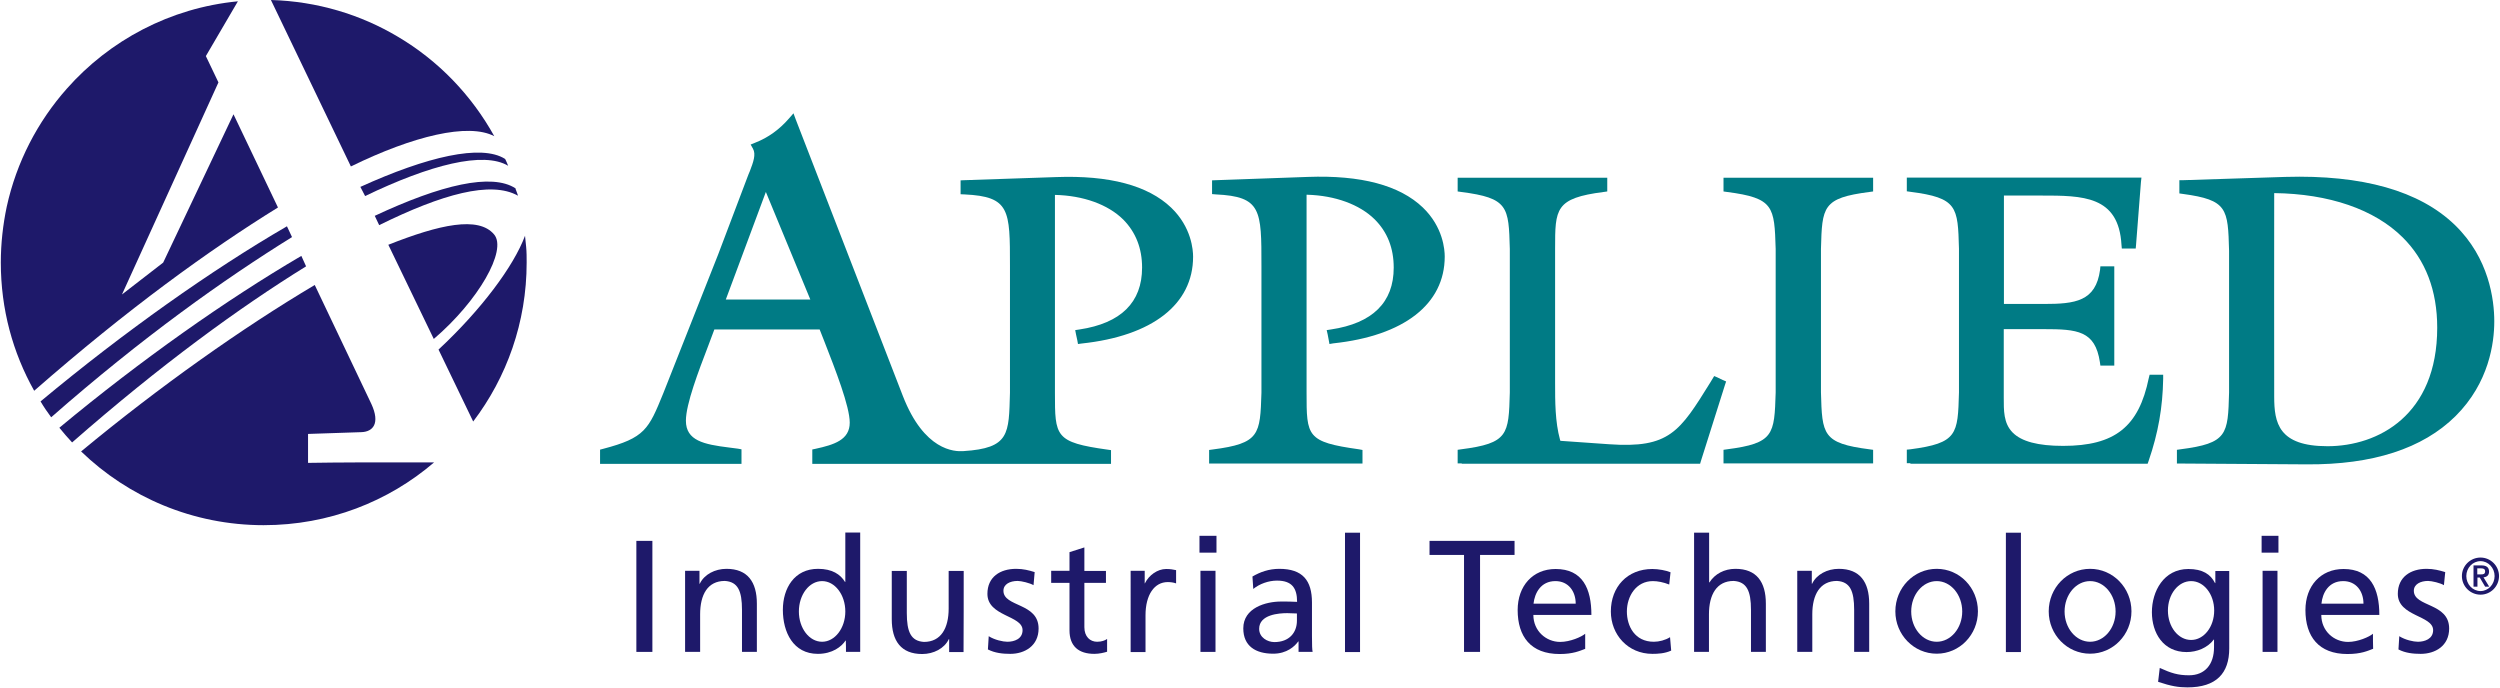 <svg version="1.2" xmlns="http://www.w3.org/2000/svg" viewBox="0 0 1529 421" width="1529" height="421">
	<title>applied-logo-svg</title>
	<style>
		.s0 { fill: #007b85 } 
		.s1 { fill: #1e196a } 
	</style>
	<g id="Layer">
		<g id="Layer">
			<path id="Layer" class="s0" d="m743.6 118.9c27.9 1.3 27.9 9.5 27.9 43.7v77.6c-0.8 25.6-1 31-29.8 34.7l-2.2 0.3v2.1 3.7 2.5h2.5 88.9 2.4v-2.5-3.7-2.1l-2.1-0.4c-32.1-4.5-32.1-7.9-32.1-34.7v-121q0 0 0.5 0c16.9 0.5 31.9 5.9 41.2 15.1 7.7 7.7 11.6 17.5 11.6 29.5 0 21.2-12.9 34-38.4 37.8l-2.6 0.4 0.6 2.6 0.7 3.7 0.4 2.2 2.3-0.4c43.3-4.6 68.2-24 68.2-53.1 0-4-0.9-18-13.4-30-14.2-13.6-37.9-19.9-70.4-18.7l-56.1 2-2.4 0.1v2.4 3.7 2.3z"/>
		</g>
		<g id="Layer">
			<path id="Layer" class="s0" d="m894 283.6h144 1.8l0.5-1.7 14.7-46.5 0.7-2.1-2.1-0.9-3.3-1.6-1.9-0.8-1.1 1.8-1.2 2c-18.8 30.3-25.1 40.5-62 37.9l-28.5-2-1.3-0.1c0 0 0.1 0.1-0.2-0.7-3-11-3-23.1-3-34.8v-82c0-24.4 0-30.9 29.8-34.7l2.1-0.3v-2.2-3.7-2.5h-2.5-86.5-2.5v2.5 3.7 2.2l2.1 0.3c28.9 3.7 29.1 9 29.8 34.8 0-0.1 0 87.9 0 87.9-0.7 25.7-0.9 31-29.8 34.7l-2.1 0.3v2.1 3.7 2.5h2.5z"/>
		</g>
		<g id="Layer">
			<path id="Layer" class="s0" d="m1113.7 152.2c0.7-25.8 0.9-31.1 29.7-34.8l2.2-0.3v-2.2-3.7-2.5h-2.5-86.6-2.4v2.5 3.7 2.2l2.1 0.3c28.8 3.7 29 9 29.8 34.8 0-0.1 0 87.9 0 87.9-0.8 25.7-1 31-29.8 34.7l-2.1 0.3v2.1 3.7 2.5h2.4 86.6 2.5v-2.5-3.7-2.1l-2.2-0.3c-28.8-3.7-29-9-29.7-34.8 0 0.2 0-87.9 0-87.8z"/>
		</g>
		<g id="Layer">
			<path id="Layer" class="s0" d="m1168.4 283.6h143.3 1.8l0.6-1.7c5.9-17.2 8.6-32.8 8.9-50.2v-2.5h-2.5-3.8-2l-0.5 2c-6.1 29.8-20.7 41.5-52.4 41.5-15.4 0-25.5-2.7-30.9-8.2-5.6-5.7-5.4-13.6-5.4-21.3q0-1.6 0-3.3v-37.8-0.8h0.8 23.6c20.6 0 31.5 0.9 34.4 20.2l0.3 2.1h2.1 3.9 2.5v-2.4-55.8-2.5h-2.5-3.9-2.1l-0.2 2.1c-2.6 19.4-15.3 20.9-34.4 20.9h-23.5-0.9v-0.9-63.8-1.6h2 20.6c25.6 0 47.6 0 49.3 30.2l0.2 2.2h2.3 3.9 2.3l0.2-2.2 3-38.5 0.3-2.7h-2.7-138.3-2.5v2.5 3.7 2.2l2.1 0.3c28.9 3.7 29.1 9.1 29.8 34.8 0-0.1 0 87.9 0 87.9-0.7 25.7-0.9 31-29.8 34.8l-2.1 0.2v2.1 3.8 2.4h2.2z"/>
		</g>
		<g id="Layer">
			<g id="Layer">
				<path id="Layer" fill-rule="evenodd" class="s0" d="m1525.5 196.6c0 12.9-3.1 37.4-23.7 57.9-20.1 19.9-50.7 29.8-91.1 29.5l-76.8-0.5h-2.5v-8.4l2.1-0.3c28.9-3.7 29.1-9 29.8-34.7 0 0 0-86.8 0-86.7-0.7-25.8-0.9-31.1-28.3-34.8l-2.1-0.3v-8.1h2.4l62.3-2c47.2-1.4 82.2 8.5 103.8 29.4 20.9 20.2 24.1 45.7 24.1 59zm-34.9 3.8c0-22.7-7.1-41.3-21.1-55.2-17.3-17.2-45.1-26.7-78.6-27.1-0.1 4.4 0 124.5 0 124.5 0 16 2.6 30.3 32.6 30.3 31 0 67.1-19 67.1-72.5z"/>
			</g>
		</g>
		<path id="Layer" fill-rule="evenodd" class="s0" d="m698.5 163.7c0-11.9-3.9-21.7-11.5-29.4-9.4-9.3-24.5-14.7-41.8-15.1v121c0 26.8 0 30.3 32.2 34.8l2.1 0.3v8.4h-182.7v-8.8l1.9-0.4c11.5-2.5 21-5.5 21-16 0-10-8.7-32.2-15.6-49.9l-2.8-7.1h-64.4c-1.1 3-2.5 6.6-3.9 10.4-5.7 14.9-13.5 35.2-13.5 45.4 0 12.2 11 14.5 26.4 16.4 2 0.2 3.7 0.5 5.4 0.7l2.2 0.4v8.9h-86.5v-8.7l1.9-0.5c25.6-6.7 27.8-12 36.7-33.8l33.6-85 17.8-47c0.5-1.3 1-2.7 1.6-4 2.1-5.5 3.9-10.3 1.9-13.8l-1.4-2.5 2.7-1.1c8-3.1 14.9-8.1 20.8-14.9l2.7-3.1 1.4 3.8 65.5 169.1c13 33.4 31.5 34.1 37 33.7 28.4-1.8 27.8-10.5 28.5-35.7v-77.6c0-34.2 0-42.4-27.8-43.7l-2.4-0.1v-8.5l2.4-0.1 56-1.9c32.5-1.2 56.2 5.1 70.4 18.7 12.5 12 13.4 26 13.4 30 0 29.1-24.9 48.5-68.2 53.1l-2.2 0.3-0.4-2.2-0.8-3.7-0.5-2.6 2.6-0.4c25.4-3.8 38.3-16.6 38.3-37.8zm-202.9 19.5l-27.2-65.8-24.5 65.8z"/>
	</g>
	<g id="Layer">
		<path id="Layer" class="s1" d="m389.2 330.8h9.8v67.9h-9.8z"/>
		<path id="Layer" class="s1" d="m419 349.1h8.8v7.9h0.2c2.7-5.7 9.3-9.1 16.3-9.1 12.9 0 18.6 8 18.6 21.3v29.5h-9.1v-25.7c0-11.6-2.5-17.2-10.5-17.7-10.5 0-15.1 8.4-15.1 20.4v23h-9.2z"/>
		<path id="Layer" fill-rule="evenodd" class="s1" d="m517.3 391.8h-0.2c-2.4 3.7-8 8.1-16.9 8.1-15.1 0-21.4-13.3-21.4-26.9 0-13.3 7.1-25.1 21.5-25.1 8.7 0 13.7 3.4 16.5 8h0.2v-30.2h9.1v73h-8.7c0 0 0-6.9-0.1-6.9zm-0.3-17.8c0-10.3-6.4-18.6-14.2-18.6-7.9 0-14.2 8.3-14.2 18.6 0 10.2 6.3 18.5 14.2 18.5 7.8 0 14.2-8.3 14.2-18.5z"/>
		<path id="Layer" class="s1" d="m589.3 398.8h-8.8v-7.9h-0.2c-2.7 5.7-9.3 9.1-16.3 9.1-12.9 0-18.6-8-18.6-21.3v-29.5h9.2v25.7c0 11.6 2.5 17.2 10.5 17.7 10.4 0 15.1-8.4 15.1-20.4v-23h9.2c0 0 0 49.6-0.1 49.6z"/>
		<path id="Layer" class="s1" d="m604.7 389.1c3.6 2.3 8.8 3.4 11.4 3.4 4.2 0 9.3-1.7 9.3-7.1 0-9.1-21.5-8.3-21.5-22.2 0-10.3 7.7-15.3 17.6-15.3 4.3 0 7.8 0.9 11.3 2l-0.7 8c-2.1-1.3-7.5-2.6-9.7-2.6-4.7 0-8.7 2-8.7 6 0 10.1 21.5 7.2 21.5 23.1 0 10.6-8.5 15.5-17.3 15.5-4.7 0-9.4-0.5-13.7-2.7z"/>
		<path id="Layer" class="s1" d="m676.4 356.5h-13.2v27.1c0 5.8 3.5 8.9 7.8 8.9 2.8 0 4.8-0.8 6.1-1.7v7.8c-2 0.6-4.8 1.3-7.8 1.3-9.4 0-15.2-4.5-15.2-14.4v-29h-11.2v-7.4h11.2v-11.4l9.1-2.9v14.4h13.2z"/>
		<path id="Layer" class="s1" d="m691.5 349.1h8.6v7.7h0.1c2.5-5.1 7.8-8.8 13-8.8 2.7 0 4.1 0.3 6.1 0.7v8.1c-1.7-0.6-3.5-0.8-5.1-0.8-8.2 0-13.6 7.8-13.6 20.3v22.5h-9.1z"/>
		<path id="Layer" class="s1" d="m744 338h-10.4v-10.3h10.4zm-9.8 11.1h9.2v49.6h-9.2z"/>
		<path id="Layer" fill-rule="evenodd" class="s1" d="m766 352.6c4.6-2.7 10-4.7 16.4-4.7 14.3 0 20 7.1 20 20.6v20.5c0 5.7 0.1 8.3 0.4 9.7h-8.6v-6.4h-0.2c-2.1 3-7 7.5-15.3 7.5-10.7 0-18.3-4.6-18.3-15.5 0-12.5 13.7-16.4 23.1-16.4 3.6 0 6.1 0 9.8 0.2 0-8.5-3.2-13-12.3-13-5.2 0-10.7 2-14.5 5.1zm27.2 22.6c-2 0-3.9-0.2-5.9-0.2-5 0-17.2 0.8-17.2 9.6 0 5.3 5.1 8.1 9.3 8.1 9 0 13.8-5.7 13.8-13.1z"/>
		<path id="Layer" class="s1" d="m822.6 325.8h9.2v73h-9.2z"/>
		<path id="Layer" class="s1" d="m895.4 339.4h-21.1v-8.6h52v8.6h-21.1v59.3h-9.8z"/>
		<path id="Layer" fill-rule="evenodd" class="s1" d="m969.6 396.8c-3.5 1.3-7.5 3.2-15.7 3.2-17.7 0-25.7-10.7-25.7-26.9 0-14.7 9.2-25.1 23.2-25.1 16.6 0 21.9 12.1 21.9 28.1h-35.5c0 9.8 7.8 16.5 16.4 16.5 6.1 0 13.1-3.1 15.3-5v9.2zm-5.9-27.6c0-7.6-4.5-13.8-12.4-13.8-9 0-12.7 7.4-13.4 13.8z"/>
		<path id="Layer" class="s1" d="m1020.9 357.5c-3.5-1.4-7.1-2.1-10-2.1-10.2 0-15.9 9.2-15.9 18.6 0 8.8 4.7 18.5 16.5 18.5 3.2 0 7.1-1 9.9-2.8l0.7 8.2c-3.9 1.8-8.2 2-11.5 2-15 0-25.4-11.8-25.4-25.9 0-15.1 10.1-26 25.4-26 3.7 0 8.5 0.9 11.1 2z"/>
		<path id="Layer" class="s1" d="m1036.1 325.8h9.2v30.4h0.2c3.3-5.2 9.1-8.3 15.9-8.3 12.9 0 18.6 8 18.6 21.3v29.5h-9.1v-25.7c0-11.6-2.6-17.2-10.6-17.7-10.4 0-15.1 8.4-15.1 20.4v23h-9.1z"/>
		<path id="Layer" class="s1" d="m1099.3 349.1h8.8v7.9h0.2c2.7-5.7 9.3-9.1 16.3-9.1 12.9 0 18.6 8 18.6 21.3v29.5h-9.2v-25.7c0-11.6-2.5-17.2-10.5-17.7-10.4 0-15.1 8.4-15.1 20.4v23h-9.2v-49.6z"/>
		<path id="Layer" fill-rule="evenodd" class="s1" d="m1184.5 399.8c-14 0-25.3-11.6-25.3-25.9 0-14.4 11.3-26 25.3-26 14 0 25.2 11.6 25.2 26 0 14.3-11.2 25.9-25.2 25.9zm15.6-25.8c0-10.3-7-18.6-15.6-18.6-8.6 0-15.6 8.3-15.6 18.6 0 10.2 7 18.5 15.6 18.5 8.6 0 15.6-8.3 15.6-18.5z"/>
		<path id="Layer" class="s1" d="m1226.8 325.8h9.2v73h-9.2z"/>
		<path id="Layer" fill-rule="evenodd" class="s1" d="m1278.3 399.8c-14 0-25.3-11.6-25.3-25.9 0-14.4 11.3-26 25.3-26 14 0 25.3 11.6 25.3 26 0 14.3-11.3 25.9-25.3 25.9zm15.6-25.8c0-10.3-7-18.6-15.6-18.6-8.6 0-15.6 8.3-15.6 18.6 0 10.2 7 18.5 15.6 18.5 8.6 0 15.6-8.3 15.6-18.5z"/>
		<path id="Layer" fill-rule="evenodd" class="s1" d="m1363.4 396.6c0 15.1-7.8 23.8-25.6 23.8-5.3 0-9.9-0.7-17.9-3.4l1-8.5c7 3.2 11.2 4.5 17.9 4.5 9.7 0 15.3-6.6 15.3-17.1v-4.8h-0.1c-3.9 5.2-10.4 7.7-16.7 7.7-14.2 0-21.2-11.6-21.2-24.4 0-12.7 7.2-26.4 22.3-26.4 8.7 0 13.6 3.2 16.3 8.6h0.2v-7.4h8.5zm-9.2-23.2c0-10-6.3-18-14.1-18-7.9 0-14.2 8-14.2 18 0 10 6.3 18 14.2 18 7.8 0 14.1-8 14.1-18z"/>
		<path id="Layer" class="s1" d="m1393.5 338h-10.3v-10.3h10.3zm-9.7 11.1h9.1v49.6h-9.1z"/>
		<path id="Layer" fill-rule="evenodd" class="s1" d="m1451.4 396.8c-3.4 1.3-7.4 3.2-15.7 3.2-17.6 0-25.7-10.7-25.7-26.9 0-14.7 9.3-25.1 23.3-25.1 16.5 0 21.9 12.1 21.9 28.1h-35.5c0 9.8 7.7 16.5 16.4 16.5 6 0 13-3.1 15.2-5 0 0 0 9.2 0.1 9.2zm-5.9-27.6c0-7.6-4.5-13.8-12.4-13.8-9 0-12.7 7.4-13.3 13.8z"/>
		<path id="Layer" class="s1" d="m1467.4 389.1c3.6 2.3 8.7 3.4 11.4 3.4 4.1 0 9.3-1.7 9.3-7.1 0-9.1-21.6-8.3-21.6-22.2 0-10.3 7.8-15.3 17.6-15.3 4.3 0 7.8 0.9 11.4 2l-0.8 8c-2-1.3-7.4-2.6-9.7-2.6-4.6 0-8.7 2-8.7 6 0 10.1 21.6 7.2 21.6 23.1 0 10.6-8.5 15.5-17.4 15.5-4.6 0-9.4-0.5-13.6-2.7z"/>
	</g>
	<g id="Layer">
		<path id="Layer" class="s1" d="m0.5 160.6c0-11.7 1.3-23.1 3.6-34.1 6-27.4 18.9-52.1 36.8-72.3 26.1-29.5 63.1-49.4 104.6-53.4l-19.6 33.5 7.7 16.1-59 129.7 25.2-19.5 43-90.7 27.2 57c-41.6 25.7-91.9 62-149.1 112.1-13.1-23.4-20.4-49.8-20.4-78.4z"/>
		<path id="Layer" class="s1" d="m165.7 0c28.3 0.8 54.9 8.9 77.7 22.5 24.7 14.6 45 35.7 58.9 60.8-15.8-8.3-49.5-0.2-87.7 18.5z"/>
		<path id="Layer" class="s1" d="m309.7 98.8c0.6 1.3 1.1 2.6 1.1 2.6-15-9-47.6-0.7-87.5 18.5l-2.9-5.6c40.7-18.5 74-26.3 88.5-17.1 0 0 0.4 0.6 0.8 1.6z"/>
		<path id="Layer" class="s1" d="m315.9 117.1c0.5 1.2 0.9 2.6 0.9 2.6-16.5-9.3-46.4-1-84.9 18l-2.7-5.7c40.6-19 71.5-26.3 86.1-16.8-0.1 0 0 0.4 0.6 1.9z"/>
		<path id="Layer" class="s1" d="m237.5 149.7c31.3-12.4 55.2-17.7 64.7-6.3 8.1 9.6-9.6 40.6-36.9 63.9z"/>
		<path id="Layer" class="s1" d="m322.1 160.6c0 36.6-12.2 70.2-32.7 97.2l-21.2-44c26.1-24.3 46-51 52.9-69.6l0.7 6.9c0.3 3.1 0.3 6.3 0.3 9.5z"/>
		<path id="Layer" class="s1" d="m161.3 321.2c-43.4 0-82.8-17.2-111.7-45.1 48.2-39.9 98.6-75.5 142.9-101.8l34.6 72.7c5.6 12.1 0.9 17-5.9 17.3l-32.8 1.1v17.7c16.1-0.3 47.7-0.4 77.1-0.3-28 24-64.4 38.4-104.2 38.4z"/>
		<path id="Layer" class="s1" d="m44.1 270.6c-2.7-2.9-5.3-5.9-7.8-9 50.1-41.6 102.1-78.2 148-105.1l2.9 6.4c-40.6 25.1-88.9 60.2-143.1 107.7z"/>
		<path id="Layer" class="s1" d="m31.3 255.2c-2.3-3.1-4.5-6.3-6.5-9.7 51.2-42.6 104.2-80.1 150.7-107.1l3.1 6.6c-41.4 25.7-91.2 61-147.3 110.2z"/>
	</g>
	<path id="Layer" fill-rule="evenodd" class="s1" d="m1517.1 363.7c-6.3 0-11.4-5.1-11.4-11.4 0-6.2 5.1-11.3 11.4-11.3 6.2 0 11.3 5.1 11.3 11.3 0 6.3-5.1 11.4-11.3 11.4zm8.6-11.4c0-5-3.9-9.1-8.6-9.1-4.8 0-8.7 4.1-8.7 9.1 0 5.1 3.9 9.2 8.7 9.2 4.7 0 8.6-4.1 8.6-9.2zm-8.1-6.5c3 0 4.7 1.1 4.7 3.8 0 2.2-1.3 3.3-3.4 3.5l3.5 5.7h-2.5l-3.3-5.6h-1.4v5.6h-2.4v-13zm-2.5 5.5h2.2c1.4 0 2.6-0.1 2.6-1.9 0-1.6-1.4-1.8-2.6-1.8h-2.2z"/>
</svg>